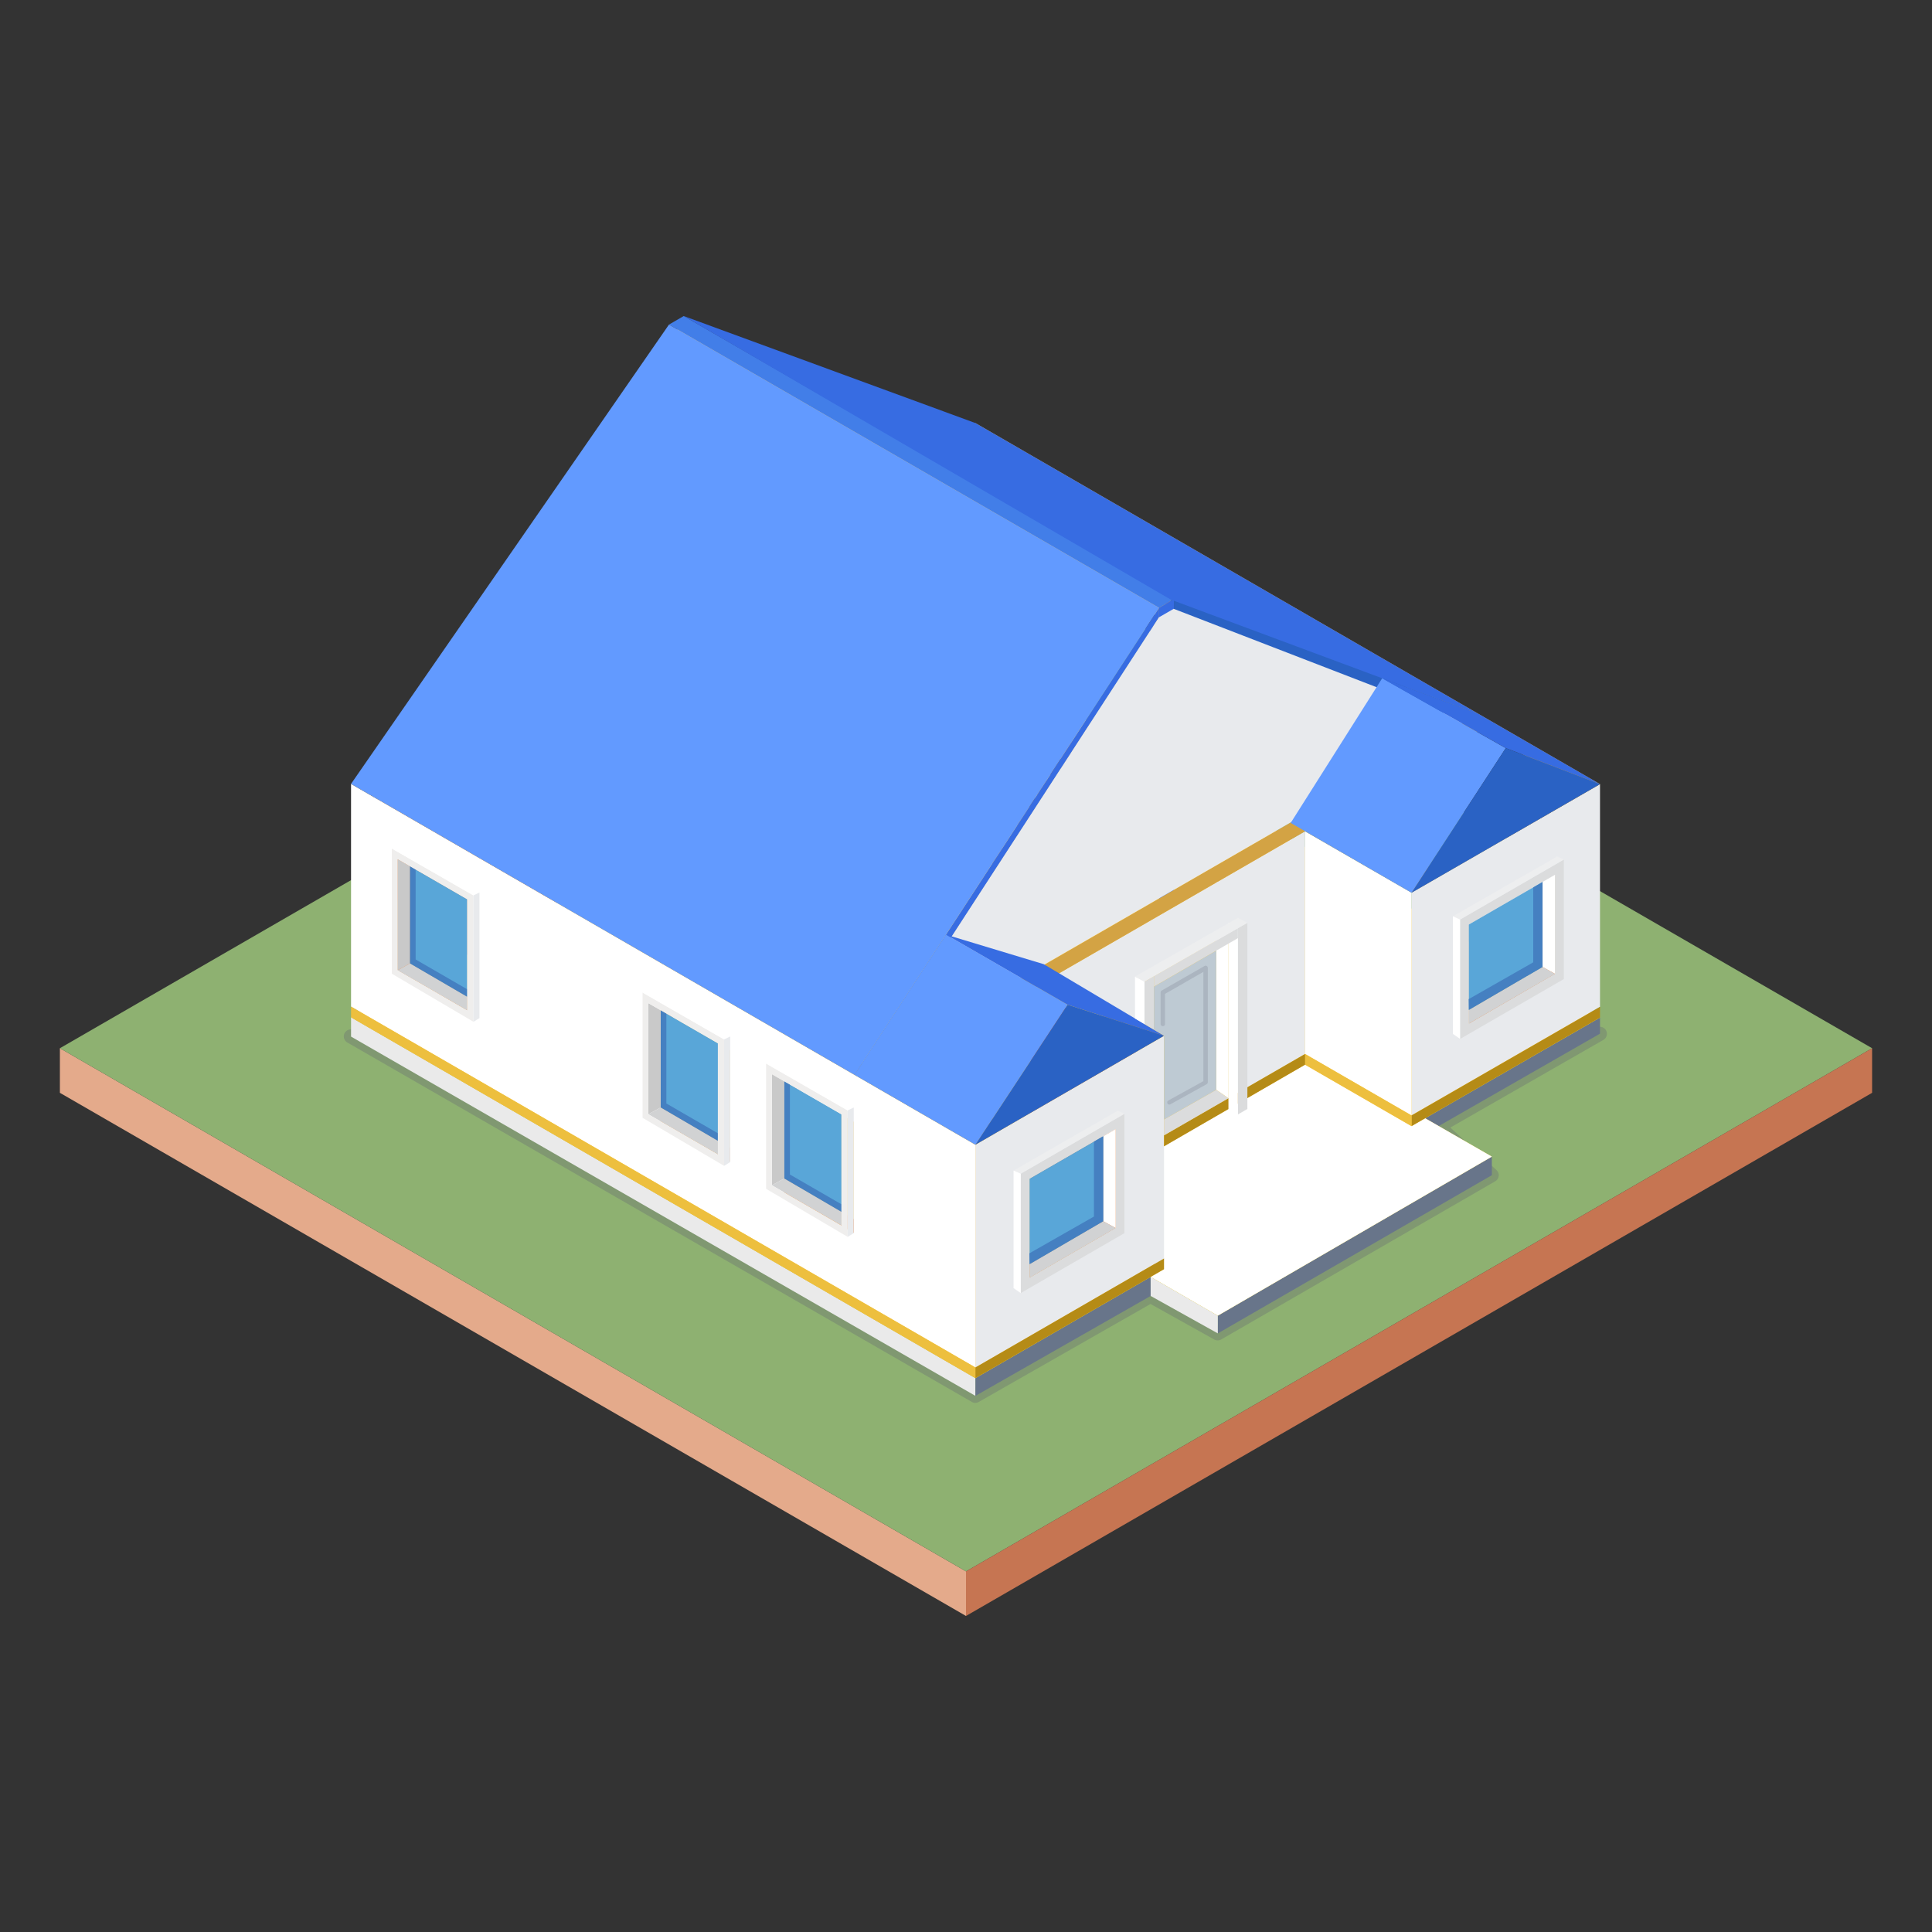 <svg xmlns="http://www.w3.org/2000/svg" viewBox="0 0 500 500"><rect x="0" y="0" width="500" height="500" fill="#333333" stroke="none"/><defs><style>.cls-1{isolation:isolate;}.cls-2{fill:#e4aa8b;}.cls-3{fill:#8eb171;}.cls-4{fill:#c67552;}.cls-36,.cls-5{fill:#606072;}.cls-5{opacity:0.3;}.cls-35,.cls-5{mix-blend-mode:multiply;}.cls-6{fill:#f29e79;}.cls-7{fill:#eaeaea;}.cls-8{fill:#68758a;}.cls-9{fill:#ffcf48;}.cls-10{fill:#fff;}.cls-11{fill:#e27329;}.cls-12{fill:#e8eaed;}.cls-13{fill:#ed853e;}.cls-14{fill:#d86c1d;}.cls-15{fill:#edbf3e;}.cls-16{fill:#b58b16;}.cls-17{fill:#885308;}.cls-18{fill:#f1a835;}.cls-19{fill:#e1971a;}.cls-20{fill:#d3a344;}.cls-21{fill:#ddb35f;}.cls-22{fill:#427ee8;}.cls-23{fill:#376ce2;}.cls-24{fill:#2a62c4;}.cls-25{fill:#f7ca69;}.cls-26{fill:#629aff;}.cls-27{fill:#59a6d8;}.cls-28{fill:#c9c9c9;}.cls-29{fill:#d1d2d3;}.cls-30{fill:#4580c1;}.cls-31{fill:#efeeed;}.cls-32{fill:#dbdcdd;}.cls-33{fill:#edeeef;}.cls-34{fill:#becad3;}.cls-35{opacity:0.2;}</style></defs><g class="cls-1"><g id="Calque_1" data-name="Calque 1"><polygon class="cls-2" points="250 418.21 250 406.67 15.5 271.28 15.5 282.82 250 418.21"/><polygon class="cls-3" points="250 406.67 484.5 271.28 250 135.89 15.5 271.28 250 406.67"/><polygon class="cls-4" points="484.5 271.28 484.5 282.82 250 418.21 250 406.67 484.5 271.28"/><path class="cls-5" d="M252.44,363.07a1.85,1.85,0,0,1-.91-.24l-161.59-93a1.82,1.82,0,1,1,1.82-3.15l160.68,92.47,44.45-25.35a1.81,1.81,0,0,1,1.79,0L315.15,343,383,303.8l-11.94-11a1.83,1.83,0,0,1,.33-2.92l41.75-23.91a1.82,1.82,0,0,1,1.81,3.16l-39.6,22.68,11.94,11a1.82,1.82,0,0,1-.33,2.91l-70.92,40.94a1.83,1.83,0,0,1-1.8,0l-16.48-9.19-44.46,25.35A1.81,1.81,0,0,1,252.44,363.07Z"/><polygon class="cls-6" points="252.51 186.46 107.57 269.41 252.49 353.07 297.7 326.82 315.22 336.9 382.76 297.92 365.38 287.88 396.78 269.77 252.51 186.46"/><polygon class="cls-7" points="90.85 268.27 90.85 263.28 252.44 356.66 252.44 361.25 90.85 268.27"/><polygon class="cls-8" points="297.79 335.39 297.79 330.45 252.44 356.66 252.44 361.25 297.79 335.39"/><polygon class="cls-8" points="315.17 345.08 315.17 340.49 386.09 299.33 386.09 304.14 315.17 345.08"/><polygon class="cls-8" points="414.08 263.34 414.08 267.51 372.34 291.42 365.29 291.44 414.08 263.34"/><polygon class="cls-7" points="297.79 335.39 315.17 345.08 315.17 340.49 297.79 330.45 297.79 335.39"/><polygon class="cls-9" points="414.08 263.34 252.44 169.9 90.85 263.28 252.44 356.66 297.79 330.45 315.17 340.49 386.09 299.33 368.82 289.4 414.08 263.34"/><polygon class="cls-10" points="273.67 312.54 301.25 328.46 297.79 330.45 315.17 340.49 386.09 299.33 368.82 289.4 365.29 291.44 337.75 275.54 273.67 312.54"/><polygon class="cls-9" points="270.21 311.77 294.05 325.53 252.44 349.9 228.3 335.96 270.21 311.77"/><polygon class="cls-10" points="314.77 227.85 314.77 282.04 317.92 284.22 317.92 229.99 314.77 227.85"/><polygon class="cls-11" points="266.73 255.59 266.73 309.78 284.72 320.14 288.74 317.82 294.05 271.34 266.73 255.59"/><polygon class="cls-12" points="273.67 255.59 296.19 268.58 296.19 254.03 317.92 241.47 317.92 284.22 337.75 272.77 337.75 215.13 274.08 251.89 273.67 255.59"/><path class="cls-12" d="M252.44,296.25V353.9l48.81-28.2V268.05Zm36.3,21.57-22.29,12.87V305.07l22.29-12.87Z"/><polygon class="cls-13" points="266.45 330.69 288.74 317.82 288.74 292.2 285.52 294.06 285.52 316.05 266.45 327.17 266.45 330.69"/><path class="cls-14" d="M97.62,206.33l8.5,43,5.42,3.16,140.9-81.36V116.94ZM162.3,206l-18,10.41V187.65l18-10.4Zm65-37.4-18,10.41V150.25l18-10.4Z"/><path class="cls-10" d="M90.85,202.87v57.65L252.44,353.9V296.25Zm30.07,58.63-18-10.41V222.33l18,10.4Zm68,39.07-18-10.41V261.4l18,10.4Zm32,18.5-18-10.4V279.9l18,10.41Z"/><path class="cls-12" d="M365.3,231v57.65l48.78-28.1V202.93Zm37.15,21.14L380.16,265V239.41l22.29-12.87Z"/><polygon class="cls-13" points="380.15 265.04 402.44 252.16 402.44 226.54 399.22 228.4 399.22 250.39 380.15 261.51 380.15 265.04"/><polygon class="cls-13" points="280.15 170.75 262.11 160.33 262.12 131.57 265.33 133.43 265.33 158.56 280.15 167.2 280.15 170.75"/><polygon class="cls-13" points="120.94 261.51 102.9 251.1 102.91 222.34 106.12 224.19 106.12 249.33 120.94 257.96 120.94 261.51"/><polygon class="cls-13" points="188.98 300.58 170.94 290.17 170.95 261.41 174.16 263.26 174.16 288.4 188.98 297.04 188.98 300.58"/><polygon class="cls-13" points="221 319.07 202.97 308.66 202.98 279.9 206.19 281.75 206.19 306.89 221 315.52 221 319.07"/><polygon class="cls-13" points="209.25 179.02 227.28 168.61 227.27 139.85 224.06 141.7 224.06 166.84 209.25 175.47 209.25 179.02"/><polygon class="cls-13" points="144.27 216.42 162.3 206.01 162.29 177.25 159.08 179.1 159.08 204.24 144.27 212.88 144.27 216.42"/><polygon class="cls-13" points="317.81 192.49 299.77 182.08 299.78 153.32 302.99 155.17 302.99 180.31 317.81 188.94 317.81 192.49"/><polygon class="cls-13" points="369.25 222.1 351.22 211.69 351.23 182.93 354.44 184.79 354.44 209.92 369.25 218.56 369.25 222.1"/><polygon class="cls-10" points="337.75 272.77 337.75 215.13 365.3 231.03 365.3 288.68 337.75 272.77"/><polygon class="cls-15" points="90.85 260.51 90.85 263.28 252.44 356.66 252.44 353.9 90.85 260.51"/><polygon class="cls-16" points="414.08 260.58 365.3 288.68 365.3 291.44 414.08 263.34 414.08 260.58"/><polygon class="cls-16" points="252.44 356.66 252.44 353.9 301.25 325.69 301.25 328.46 252.44 356.66"/><polygon class="cls-15" points="365.3 291.44 337.75 275.54 337.75 272.77 365.3 288.68 365.3 291.44"/><polygon class="cls-16" points="337.75 272.77 301.25 293.83 301.25 296.67 337.75 275.54 337.75 272.77"/><polygon class="cls-17" points="265.61 201.47 265.63 257.33 266.73 256.66 266.73 255.59 266.79 251.12 267.89 250.49 267.89 202.78 331.59 165.97 331.53 213.75 333.88 212.39 333.88 162.01 265.61 201.47"/><polygon class="cls-18" points="263.32 200.19 331.59 160.64 333.88 162.01 265.61 201.47 263.32 200.19"/><polygon class="cls-19" points="331.53 213.75 329.28 215.04 329.28 167.3 331.59 165.97 331.53 213.75"/><polygon class="cls-18" points="263.32 200.19 309.24 226.62 311.42 225.36 267.81 200.19 263.32 200.19"/><polygon class="cls-18" points="184.46 154.61 221.87 176.28 263.38 200.19 265.61 198.97 186.58 153.42 184.46 154.61"/><polygon class="cls-19" points="221.87 176.28 219.63 177.56 263.32 202.79 263.32 255.96 265.61 257.27 265.61 201.47 221.87 176.28"/><polygon class="cls-19" points="217.56 197.62 219.38 196.59 219.56 196.69 219.56 180.15 217.6 179.02 217.56 197.62"/><polygon class="cls-17" points="186.74 211.74 188.84 210.5 188.84 159.78 186.74 158.57 186.74 211.74"/><polygon class="cls-19" points="219.38 255.06 217.1 253.72 217.1 203.21 219.38 201.89 219.38 255.06"/><polygon class="cls-19" points="219.83 175.04 184.46 154.61 184.46 210.43 186.74 211.75 186.74 158.57 217.54 176.35 219.83 175.04"/><polygon class="cls-19" points="171.92 202.53 171.92 244.79 174.15 246.08 174.15 203.75 171.92 202.53"/><polygon class="cls-17" points="174.15 203.76 174.15 246.08 176.44 247.4 176.44 242.93 176.44 205.08 219.58 180.17 219.56 196.69 221.87 198.02 221.87 176.21 174.15 203.76"/><polygon class="cls-18" points="222.36 175.99 174.15 203.75 171.92 202.53 219.95 174.96 222.36 175.99"/><polygon class="cls-18" points="219.38 196.59 221.67 197.93 156.21 235.72 153.9 234.39 217.1 197.87 219.38 196.59"/><polygon class="cls-19" points="306.97 227.93 309.24 226.62 263.32 200.19 263.32 256 265.63 257.33 265.61 204.15 306.97 227.93"/><polygon class="cls-17" points="156.21 235.72 158.49 237.04 219.38 201.89 219.38 232.53 219.38 252.42 219.38 255.06 221.67 253.74 221.67 197.93 156.21 235.72"/><polygon class="cls-19" points="219.38 201.89 219.43 199.22 288.06 238.84 285.78 240.16 219.38 201.89"/><polygon class="cls-18" points="219.38 196.59 290.32 237.54 288.06 238.84 217.1 197.87 219.38 196.59"/><path class="cls-20" d="M90.85,202.87l161.59,93.38,45.35-26.2,3.46-2-27.58-15.91s64.08-37,64.08-37L365.3,231l3.52-2,45.26-26.06L252.44,109.49Zm97.33-52.28,64.26-37.1,78.05,45.06,3.46,2,45.34,26.18L303.8,230.31,176.94,157.08l7.15-4.13Zm-39.84,81.56L97.62,202.87l38.76-22.37,3.46-2,33.28-19.22L300,232.52l-75.49,43.59-72.68-42Zm104.1,60.1L228.3,278.32l41.95-24.22,23.8,13.79ZM365.35,227l-24.13-13.87,41.9-24.19,23.43,13.52Z"/><polygon class="cls-21" points="173.12 86.54 299.97 159.78 303.8 157.57 176.94 84.33 173.12 86.54"/><polygon class="cls-22" points="173.13 84 299.97 157.3 303.81 155.03 176.95 81.79 173.13 84"/><polygon class="cls-23" points="299.97 159.78 224.48 276.11 221.16 278.18 299.97 157.3 299.97 159.78"/><polygon class="cls-24" points="303.81 159.23 379.29 186.73 382.95 184.93 303.81 155.03 303.81 159.23"/><polygon class="cls-23" points="303.8 230.31 299.97 232.52 299.97 157.3 303.81 155.03 303.8 230.31"/><polygon class="cls-25" points="299.97 232.52 299.97 159.78 298.54 161.99 298.54 231.69 299.97 232.52"/><polygon class="cls-23" points="176.94 81.79 302.99 155.17 382.95 184.93 252.44 109.49 176.94 81.79"/><polygon class="cls-26" points="299.97 157.3 173.13 84 90.85 202.87 221.16 278.18 299.97 157.3"/><path class="cls-12" d="M235.06,259.71h0L224.43,276.1,235.06,270l1-.56V258.21Zm82.69-58.65v0Zm51-18.41-1-.38v11.12l1-.56,10.57-6.1Z"/><path class="cls-12" d="M303.75,157.56l-3.82,2.2L236,258.21V269.4l131.71-76V182.27Zm14,43.5h0v0Z"/><polygon class="cls-12" points="236.04 258.21 236.04 269.4 235.06 269.96 235.06 259.71 236.04 258.21"/><polygon class="cls-12" points="368.72 182.64 368.72 192.83 367.75 193.39 367.75 182.27 368.72 182.64"/><polygon class="cls-26" points="221.16 278.18 252.44 296.25 276.29 260.02 244.84 241.89 221.16 278.18"/><polygon class="cls-23" points="301.25 268.05 276.29 260.02 244.84 241.89 270.12 249.53 301.25 268.05"/><polygon class="cls-26" points="334.03 212.97 365.31 231.04 389.69 193.61 357.71 175.54 334.03 212.97"/><polygon class="cls-23" points="414.08 202.93 389.69 193.61 357.71 175.54 382.95 184.93 414.08 202.93"/><polygon class="cls-24" points="252.44 296.25 301.25 268.05 276.29 260.02 252.44 296.25"/><polygon class="cls-24" points="365.31 231.04 414.08 202.93 389.69 193.61 365.31 231.04"/><polygon class="cls-27" points="106.12 224.19 106.12 249.33 120.94 257.96 120.92 232.73 106.12 224.19"/><polygon class="cls-28" points="106.12 249.33 102.9 251.1 102.91 222.34 106.12 224.19 106.12 249.33"/><polygon class="cls-29" points="106.12 249.33 120.94 257.96 120.94 261.51 102.9 251.1 106.12 249.33"/><polygon class="cls-30" points="107.57 225.03 107.57 248.31 120.91 256.02 120.91 257.96 106.12 249.33 106.12 224.19 107.57 225.03"/><path class="cls-31" d="M101.41,219.6V252l21.11,12.43V231.73Zm1.49,31.5V222.34l18,10.39,0,28.78Z"/><polygon class="cls-10" points="101.41 219.6 103.34 219.1 124.09 230.97 122.52 231.73 101.41 219.6"/><polygon class="cls-12" points="124.09 230.97 124.09 263.48 122.52 264.45 122.52 231.73 124.09 230.97"/><polygon class="cls-27" points="171 261.46 171 286.6 185.82 295.24 185.8 270 171 261.46"/><polygon class="cls-28" points="171 286.6 167.78 288.37 167.79 259.61 171 261.46 171 286.6"/><polygon class="cls-29" points="171 286.6 185.82 295.24 185.82 298.78 167.78 288.37 171 286.6"/><polygon class="cls-30" points="172.45 262.3 172.45 285.58 185.79 293.29 185.79 295.24 171 286.6 171 261.46 172.45 262.3"/><path class="cls-31" d="M166.3,256.87v32.42l21.1,12.43V269Zm1.48,31.5V259.61l18,10.39,0,28.78Z"/><polygon class="cls-10" points="166.29 256.87 168.22 256.37 188.98 268.24 187.4 269 166.29 256.87"/><polygon class="cls-12" points="188.98 268.24 188.98 300.75 187.4 301.72 187.4 269 188.98 268.24"/><polygon class="cls-27" points="202.98 279.84 202.98 304.98 217.79 313.62 217.78 288.38 202.98 279.84"/><polygon class="cls-28" points="202.98 304.98 199.76 306.75 199.77 277.99 202.98 279.84 202.98 304.98"/><polygon class="cls-29" points="202.98 304.98 217.79 313.62 217.79 317.16 199.76 306.75 202.98 304.98"/><polygon class="cls-30" points="204.43 280.68 204.43 303.96 217.77 311.67 217.77 313.62 202.98 304.98 202.98 279.84 204.43 280.68"/><path class="cls-31" d="M198.27,275.25v32.42l21.11,12.43V287.38Zm1.49,31.5V278l18,10.39v28.78Z"/><polygon class="cls-10" points="198.27 275.25 200.2 274.75 220.95 286.62 219.38 287.38 198.27 275.25"/><polygon class="cls-12" points="220.95 286.62 220.95 319.13 219.38 320.1 219.38 287.38 220.95 286.62"/><path class="cls-32" d="M264.16,303.75v30.9L291,319.14v-30.9Zm24.58,14.07-22.29,12.87V305.07l22.29-12.87Z"/><polygon class="cls-27" points="285.52 294.06 285.52 316.05 266.45 327.17 266.45 305.07 285.52 294.06"/><polygon class="cls-10" points="285.52 316.05 288.74 317.82 288.74 292.2 285.52 294.06 285.52 316.05"/><polygon class="cls-29" points="285.52 316.05 288.74 317.82 266.45 330.69 266.45 327.17 285.52 316.05"/><polygon class="cls-33" points="291.03 288.24 264.17 303.75 262.31 302.94 289.3 287.44 291.03 288.24"/><polygon class="cls-10" points="262.31 302.94 262.31 333.36 264.17 334.65 264.17 303.75 262.31 302.94"/><polygon class="cls-30" points="283.11 295.45 283.11 314.84 266.4 324.36 266.45 327.17 285.52 316.05 285.52 294.06 283.11 295.45"/><path class="cls-32" d="M377.86,238v30.89l26.86-15.51V222.45ZM402.43,252,380.14,264.9V239.27l22.29-12.87Z"/><polygon class="cls-27" points="399.21 228.26 399.21 250.25 380.14 261.37 380.14 239.27 399.21 228.26"/><polygon class="cls-10" points="399.21 250.25 402.43 252.03 402.43 226.4 399.21 228.26 399.21 250.25"/><polygon class="cls-29" points="399.21 250.25 402.43 252.03 380.14 264.9 380.14 261.37 399.21 250.25"/><polygon class="cls-33" points="404.72 222.45 377.86 237.96 376 237.14 403 221.65 404.72 222.45"/><polygon class="cls-10" points="376 237.14 376 267.57 377.86 268.85 377.86 237.96 376 237.14"/><polygon class="cls-30" points="396.8 229.66 396.8 249.05 380.1 258.57 380.14 261.37 399.21 250.25 399.21 228.26 396.8 229.66"/><polygon class="cls-32" points="314.77 282.04 301.25 289.73 301.25 293.83 317.92 284.22 314.77 282.04"/><polygon class="cls-32" points="320.37 240.15 322.82 238.84 322.82 287 320.37 288.42 320.37 240.15"/><polygon class="cls-10" points="320.37 240.15 317.92 238.84 317.92 287 320.37 288.42 320.37 240.15"/><polygon class="cls-32" points="296.19 254.04 298.63 252.62 298.63 266.49 296.19 265.04 296.19 254.04"/><polygon class="cls-10" points="296.19 254.04 293.73 252.74 293.73 263.58 296.19 265.04 296.19 254.04"/><polygon class="cls-32" points="298.63 255.35 320.37 242.79 320.37 240.16 298.63 252.62 298.63 255.35"/><polygon class="cls-33" points="293.73 252.74 320.37 237.53 322.82 238.84 296.19 254.04 293.73 252.74"/><polygon class="cls-34" points="314.77 282.04 314.77 246.02 298.63 255.35 298.63 266.49 301.25 268.05 301.25 289.73 314.77 282.04"/><g class="cls-35"><path class="cls-36" d="M302.66,285.87a.57.57,0,0,1-.28-1.07l9.06-5V251.51l-9.93,5.7V265a.57.57,0,0,1-.57.57.58.58,0,0,1-.57-.57v-8.16a.57.57,0,0,1,.29-.5L311.73,250a.58.58,0,0,1,.57,0,.55.55,0,0,1,.28.49v29.59a.57.57,0,0,1-.29.5l-9.36,5.19A.52.52,0,0,1,302.66,285.87Z"/></g></g></g></svg>